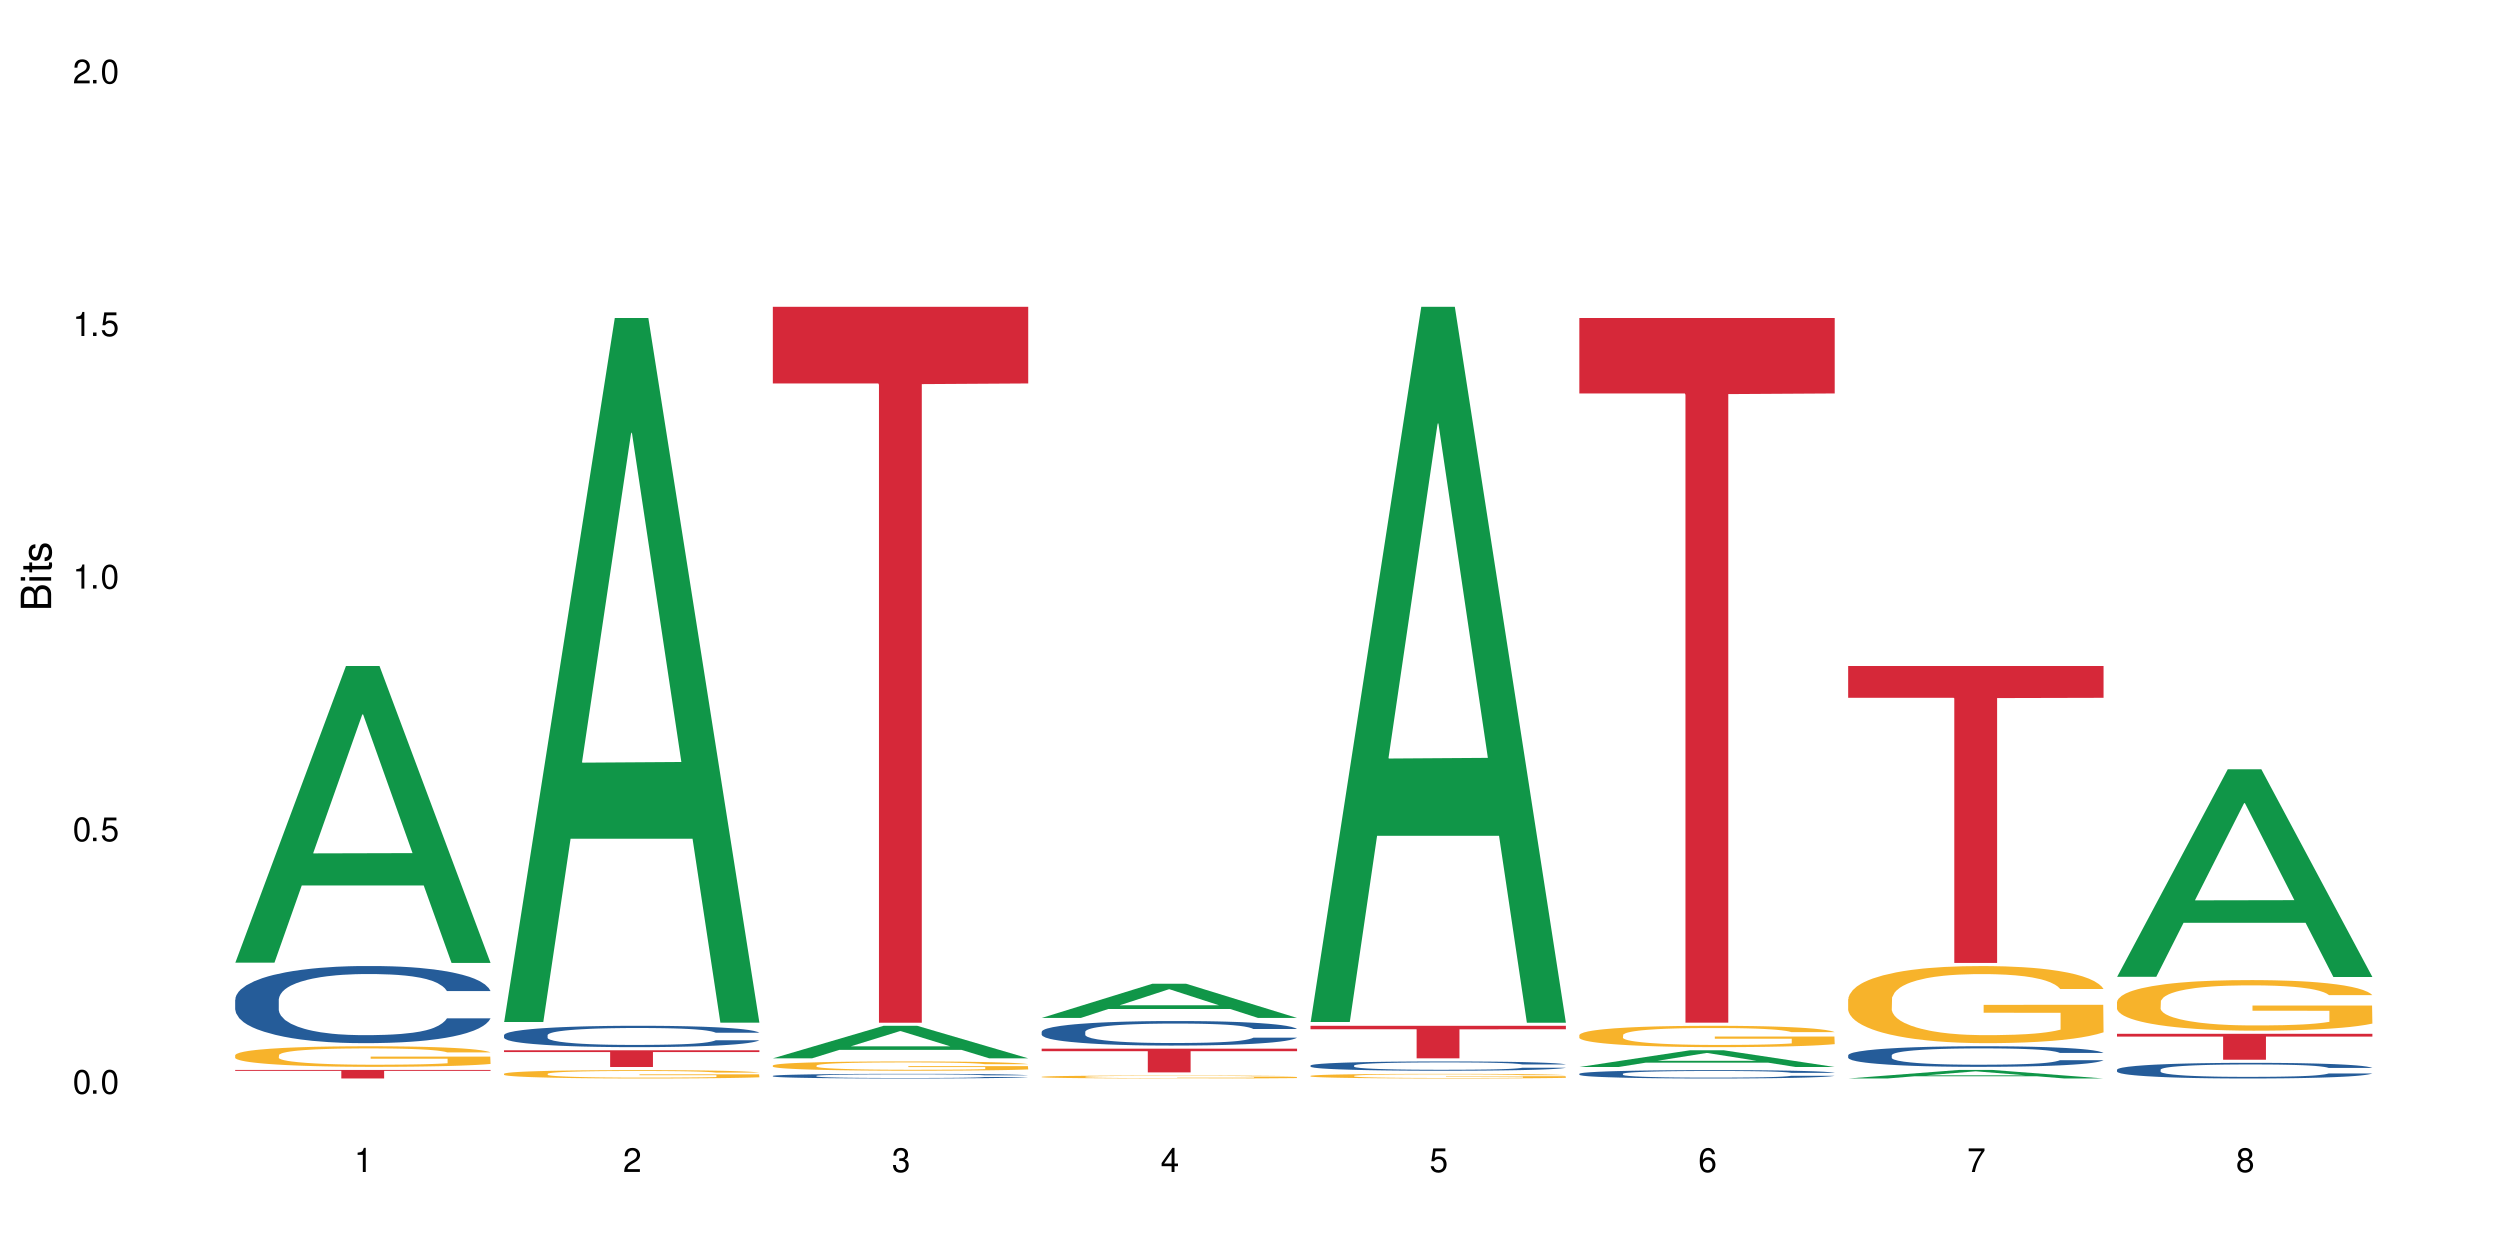 <?xml version="1.0" encoding="UTF-8"?>
<svg xmlns="http://www.w3.org/2000/svg" xmlns:xlink="http://www.w3.org/1999/xlink" width="720" height="360" viewBox="0 0 720 360">
<defs>
<g>
<g id="glyph-0-0">
</g>
<g id="glyph-0-1">
<path d="M 2.641 -6.938 C 2 -6.938 1.422 -6.656 1.078 -6.172 C 0.641 -5.562 0.406 -4.641 0.406 -3.359 C 0.406 -1.016 1.188 0.219 2.641 0.219 C 4.078 0.219 4.859 -1.016 4.859 -3.297 C 4.859 -4.641 4.656 -5.547 4.203 -6.172 C 3.844 -6.656 3.281 -6.938 2.641 -6.938 Z M 2.641 -6.188 C 3.547 -6.188 4 -5.25 4 -3.375 C 4 -1.406 3.562 -0.484 2.625 -0.484 C 1.734 -0.484 1.281 -1.438 1.281 -3.344 C 1.281 -5.25 1.734 -6.188 2.641 -6.188 Z M 2.641 -6.188 "/>
</g>
<g id="glyph-0-2">
<path d="M 1.828 -1 L 0.828 -1 L 0.828 0 L 1.828 0 Z M 1.828 -1 "/>
</g>
<g id="glyph-0-3">
<path d="M 4.562 -6.797 L 1.062 -6.797 L 0.547 -3.094 L 1.328 -3.094 C 1.719 -3.562 2.047 -3.734 2.578 -3.734 C 3.484 -3.734 4.062 -3.109 4.062 -2.094 C 4.062 -1.125 3.484 -0.531 2.578 -0.531 C 1.828 -0.531 1.375 -0.906 1.188 -1.672 L 0.328 -1.672 C 0.453 -1.109 0.547 -0.844 0.75 -0.594 C 1.125 -0.078 1.828 0.219 2.594 0.219 C 3.969 0.219 4.922 -0.781 4.922 -2.219 C 4.922 -3.562 4.031 -4.484 2.719 -4.484 C 2.25 -4.484 1.859 -4.359 1.469 -4.062 L 1.734 -5.969 L 4.562 -5.969 Z M 4.562 -6.797 "/>
</g>
<g id="glyph-0-4">
<path d="M 2.484 -4.938 L 2.484 0 L 3.328 0 L 3.328 -6.938 L 2.766 -6.938 C 2.469 -5.875 2.281 -5.734 0.984 -5.562 L 0.984 -4.938 Z M 2.484 -4.938 "/>
</g>
<g id="glyph-0-5">
<path d="M 4.859 -0.828 L 1.281 -0.828 C 1.359 -1.406 1.672 -1.781 2.5 -2.281 L 3.469 -2.828 C 4.406 -3.344 4.906 -4.062 4.906 -4.906 C 4.906 -5.484 4.672 -6.031 4.266 -6.406 C 3.859 -6.766 3.375 -6.938 2.719 -6.938 C 1.859 -6.938 1.219 -6.625 0.844 -6.031 C 0.609 -5.672 0.5 -5.234 0.484 -4.531 L 1.328 -4.531 C 1.359 -5.016 1.406 -5.281 1.531 -5.516 C 1.75 -5.938 2.188 -6.203 2.703 -6.203 C 3.469 -6.203 4.031 -5.641 4.031 -4.891 C 4.031 -4.344 3.719 -3.859 3.125 -3.516 L 2.234 -3 C 0.812 -2.172 0.406 -1.531 0.328 -0.016 L 4.859 -0.016 Z M 4.859 -0.828 "/>
</g>
<g id="glyph-0-6">
<path d="M 2.125 -3.188 L 2.578 -3.188 C 3.5 -3.188 3.984 -2.766 3.984 -1.922 C 3.984 -1.062 3.469 -0.531 2.594 -0.531 C 1.656 -0.531 1.203 -1 1.156 -2.016 L 0.312 -2.016 C 0.344 -1.453 0.438 -1.094 0.609 -0.781 C 0.953 -0.109 1.625 0.219 2.547 0.219 C 3.953 0.219 4.859 -0.625 4.859 -1.938 C 4.859 -2.828 4.516 -3.297 3.703 -3.594 C 4.344 -3.844 4.656 -4.328 4.656 -5.031 C 4.656 -6.219 3.875 -6.938 2.578 -6.938 C 1.203 -6.938 0.484 -6.172 0.453 -4.703 L 1.297 -4.703 C 1.312 -5.125 1.344 -5.359 1.453 -5.578 C 1.641 -5.969 2.062 -6.203 2.594 -6.203 C 3.344 -6.203 3.797 -5.75 3.797 -5 C 3.797 -4.516 3.609 -4.219 3.25 -4.047 C 3.016 -3.953 2.703 -3.922 2.125 -3.906 Z M 2.125 -3.188 "/>
</g>
<g id="glyph-0-7">
<path d="M 3.141 -1.672 L 3.141 0 L 3.984 0 L 3.984 -1.672 L 4.984 -1.672 L 4.984 -2.438 L 3.984 -2.438 L 3.984 -6.938 L 3.359 -6.938 L 0.266 -2.578 L 0.266 -1.672 Z M 3.141 -2.438 L 1 -2.438 L 3.141 -5.5 Z M 3.141 -2.438 "/>
</g>
<g id="glyph-0-8">
<path d="M 4.781 -5.125 C 4.609 -6.266 3.891 -6.938 2.844 -6.938 C 2.094 -6.938 1.422 -6.578 1.031 -5.953 C 0.594 -5.266 0.406 -4.422 0.406 -3.172 C 0.406 -2 0.578 -1.25 0.984 -0.641 C 1.359 -0.078 1.953 0.219 2.703 0.219 C 3.984 0.219 4.922 -0.75 4.922 -2.094 C 4.922 -3.375 4.062 -4.281 2.844 -4.281 C 2.172 -4.281 1.641 -4.031 1.281 -3.516 C 1.281 -5.234 1.828 -6.188 2.797 -6.188 C 3.391 -6.188 3.797 -5.797 3.938 -5.125 Z M 2.734 -3.531 C 3.547 -3.531 4.062 -2.953 4.062 -2.031 C 4.062 -1.156 3.484 -0.531 2.703 -0.531 C 1.922 -0.531 1.328 -1.188 1.328 -2.078 C 1.328 -2.938 1.906 -3.531 2.734 -3.531 Z M 2.734 -3.531 "/>
</g>
<g id="glyph-0-9">
<path d="M 4.984 -6.797 L 0.438 -6.797 L 0.438 -5.969 L 4.109 -5.969 C 2.5 -3.656 1.828 -2.234 1.328 0 L 2.219 0 C 2.594 -2.172 3.453 -4.047 4.984 -6.094 Z M 4.984 -6.797 "/>
</g>
<g id="glyph-0-10">
<path d="M 3.75 -3.656 C 4.469 -4.094 4.688 -4.438 4.688 -5.078 C 4.688 -6.172 3.844 -6.938 2.641 -6.938 C 1.438 -6.938 0.594 -6.172 0.594 -5.094 C 0.594 -4.438 0.812 -4.094 1.516 -3.656 C 0.734 -3.266 0.359 -2.703 0.359 -1.922 C 0.359 -0.656 1.281 0.219 2.641 0.219 C 3.984 0.219 4.922 -0.656 4.922 -1.922 C 4.922 -2.703 4.531 -3.266 3.75 -3.656 Z M 2.641 -6.188 C 3.359 -6.188 3.812 -5.75 3.812 -5.062 C 3.812 -4.406 3.344 -3.984 2.641 -3.984 C 1.922 -3.984 1.453 -4.406 1.453 -5.078 C 1.453 -5.75 1.922 -6.188 2.641 -6.188 Z M 2.641 -3.266 C 3.484 -3.266 4.062 -2.719 4.062 -1.906 C 4.062 -1.078 3.484 -0.531 2.625 -0.531 C 1.797 -0.531 1.219 -1.094 1.219 -1.906 C 1.219 -2.719 1.781 -3.266 2.641 -3.266 Z M 2.641 -3.266 "/>
</g>
<g id="glyph-1-0">
</g>
<g id="glyph-1-1">
<path d="M 0 -0.953 L 0 -4.891 C 0 -5.719 -0.234 -6.344 -0.734 -6.797 C -1.188 -7.234 -1.812 -7.469 -2.5 -7.469 C -3.547 -7.469 -4.188 -7 -4.625 -5.875 C -4.984 -6.688 -5.625 -7.094 -6.531 -7.094 C -7.172 -7.094 -7.734 -6.859 -8.141 -6.391 C -8.562 -5.922 -8.75 -5.344 -8.75 -4.5 L -8.75 -0.953 Z M -4.984 -2.062 L -7.766 -2.062 L -7.766 -4.219 C -7.766 -4.844 -7.688 -5.203 -7.453 -5.5 C -7.219 -5.812 -6.859 -5.969 -6.375 -5.969 C -5.891 -5.969 -5.531 -5.812 -5.297 -5.5 C -5.062 -5.203 -4.984 -4.844 -4.984 -4.219 Z M -0.984 -2.062 L -4 -2.062 L -4 -4.781 C -4 -5.766 -3.438 -6.359 -2.484 -6.359 C -1.547 -6.359 -0.984 -5.766 -0.984 -4.781 Z M -0.984 -2.062 "/>
</g>
<g id="glyph-1-2">
<path d="M -6.281 -1.797 L -6.281 -0.797 L 0 -0.797 L 0 -1.797 Z M -8.75 -1.797 L -8.75 -0.797 L -7.484 -0.797 L -7.484 -1.797 Z M -8.75 -1.797 "/>
</g>
<g id="glyph-1-3">
<path d="M -6.281 -3.047 L -6.281 -2.016 L -8.016 -2.016 L -8.016 -1.016 L -6.281 -1.016 L -6.281 -0.172 L -5.469 -0.172 L -5.469 -1.016 L -0.719 -1.016 C -0.078 -1.016 0.281 -1.453 0.281 -2.234 C 0.281 -2.5 0.25 -2.719 0.188 -3.047 L -0.641 -3.047 C -0.609 -2.906 -0.594 -2.766 -0.594 -2.562 C -0.594 -2.141 -0.719 -2.016 -1.156 -2.016 L -5.469 -2.016 L -5.469 -3.047 Z M -6.281 -3.047 "/>
</g>
<g id="glyph-1-4">
<path d="M -4.531 -5.25 C -5.766 -5.25 -6.469 -4.422 -6.469 -2.969 C -6.469 -1.516 -5.719 -0.562 -4.547 -0.562 C -3.562 -0.562 -3.094 -1.062 -2.734 -2.562 L -2.516 -3.484 C -2.344 -4.188 -2.094 -4.469 -1.641 -4.469 C -1.047 -4.469 -0.641 -3.875 -0.641 -3 C -0.641 -2.453 -0.797 -2 -1.062 -1.75 C -1.25 -1.594 -1.422 -1.531 -1.875 -1.469 L -1.875 -0.406 C -0.422 -0.453 0.281 -1.266 0.281 -2.922 C 0.281 -4.5 -0.5 -5.516 -1.719 -5.516 C -2.656 -5.516 -3.172 -4.984 -3.469 -3.734 L -3.703 -2.766 C -3.891 -1.953 -4.156 -1.609 -4.594 -1.609 C -5.188 -1.609 -5.547 -2.125 -5.547 -2.938 C -5.547 -3.75 -5.203 -4.172 -4.531 -4.203 Z M -4.531 -5.25 "/>
</g>
</g>
</defs>
<rect x="-72" y="-36" width="864" height="432" fill="rgb(100%, 100%, 100%)" fill-opacity="1"/>
<path fill-rule="nonzero" fill="rgb(6.275%, 58.824%, 28.235%)" fill-opacity="1" d="M 67.73 277.25 L 67.809 277.172 L 99.637 191.812 L 109.301 191.812 L 141.281 277.332 L 130.047 277.332 L 122.031 255.008 L 86.906 255.008 L 79.047 277.25 L 67.73 277.25 L 90.285 245.773 L 118.809 245.695 L 104.586 205.785 L 104.43 205.703 L 104.27 205.945 L 90.207 245.695 L 90.285 245.773 Z M 67.73 277.25 "/>
<path fill-rule="nonzero" fill="rgb(14.51%, 36.078%, 60%)" fill-opacity="1" d="M 67.73 287.887 L 67.82 287.867 L 67.82 287.379 L 68.09 286.609 L 68.719 285.633 L 69.344 284.965 L 70.961 283.766 L 73.203 282.609 L 75.535 281.715 L 77.238 281.188 L 78.766 280.781 L 82.262 280.031 L 84.504 279.645 L 86.926 279.301 L 89.887 278.957 L 92.039 278.754 L 96.883 278.426 L 100.469 278.285 L 103.25 278.223 L 109.262 278.223 L 112.848 278.305 L 115.449 278.406 L 118.32 278.57 L 120.742 278.754 L 124.957 279.199 L 128.727 279.766 L 130.43 280.094 L 133.121 280.723 L 135.184 281.328 L 136.617 281.859 L 138.234 282.609 L 139.668 283.523 L 140.746 284.559 L 141.281 285.43 L 128.727 285.43 L 128.098 284.617 L 127.379 283.988 L 126.035 283.156 L 124.688 282.566 L 122.805 281.98 L 121.102 281.594 L 118.77 281.207 L 116.707 280.965 L 114.555 280.781 L 112.488 280.66 L 108.543 280.539 L 103.969 280.539 L 102.266 280.578 L 98.766 280.742 L 96.883 280.883 L 94.191 281.168 L 92.309 281.43 L 90.066 281.836 L 88.539 282.184 L 86.656 282.711 L 85.312 283.176 L 83.785 283.848 L 82.891 284.355 L 82.082 284.922 L 81.363 285.594 L 80.828 286.305 L 80.469 287.055 L 80.289 287.785 L 80.289 290.93 L 80.469 291.66 L 80.918 292.516 L 82.082 293.754 L 83.785 294.828 L 85.762 295.68 L 87.645 296.289 L 88.719 296.574 L 90.156 296.898 L 92.398 297.305 L 95.629 297.711 L 97.512 297.875 L 100.383 298.035 L 103.34 298.117 L 107.289 298.117 L 110.785 298.035 L 113.117 297.934 L 115.539 297.773 L 118.859 297.426 L 120.922 297.102 L 122.715 296.715 L 124.062 296.332 L 124.957 296.004 L 126.305 295.375 L 127.379 294.688 L 128.188 293.977 L 128.727 293.285 L 141.281 293.285 L 140.746 294.098 L 139.938 294.891 L 139.129 295.477 L 137.875 296.188 L 136.441 296.816 L 134.375 297.527 L 132.672 297.996 L 130.43 298.504 L 128.367 298.887 L 126.125 299.234 L 122.805 299.641 L 120.652 299.844 L 118.32 300.023 L 115.539 300.188 L 112.043 300.328 L 108.273 300.41 L 104.777 300.43 L 101.008 300.391 L 98.227 300.309 L 94.551 300.125 L 89.977 299.762 L 86.656 299.375 L 84.055 298.988 L 81.812 298.582 L 79.301 298.035 L 76.074 297.141 L 74.098 296.453 L 72.754 295.883 L 71.23 295.094 L 70.152 294.383 L 68.898 293.246 L 68 291.805 L 67.73 290.688 Z M 67.73 287.887 "/>
<path fill-rule="nonzero" fill="rgb(96.863%, 70.196%, 16.863%)" fill-opacity="1" d="M 67.73 303.863 L 67.82 303.859 L 67.82 303.75 L 68.18 303.504 L 69.078 303.168 L 70.242 302.895 L 71.5 302.676 L 72.305 302.562 L 73.652 302.402 L 74.816 302.281 L 77.777 302.039 L 81.543 301.812 L 83.609 301.715 L 85.941 301.621 L 89.258 301.52 L 90.785 301.48 L 95.449 301.395 L 100.738 301.34 L 106.57 301.324 L 109.262 301.328 L 112.938 301.352 L 117.961 301.41 L 120.832 301.465 L 123.074 301.52 L 125.406 301.59 L 128.277 301.695 L 130.969 301.828 L 133.121 301.957 L 135.273 302.121 L 137.066 302.293 L 138.594 302.48 L 139.938 302.711 L 140.746 302.898 L 141.281 303.09 L 128.816 303.09 L 128.098 302.898 L 127.289 302.754 L 125.945 302.574 L 124.598 302.445 L 123.254 302.34 L 120.742 302.199 L 118.59 302.113 L 115.898 302.039 L 113.297 301.988 L 110.336 301.957 L 108.543 301.945 L 103.789 301.945 L 99.484 301.984 L 96.973 302.027 L 95.18 302.07 L 92.668 302.152 L 91.141 302.215 L 90.246 302.262 L 87.555 302.43 L 85.762 302.578 L 84.773 302.684 L 83.52 302.844 L 82.621 302.992 L 81.633 303.207 L 81.098 303.371 L 80.379 303.738 L 80.289 304.715 L 80.559 304.918 L 81.098 305.141 L 81.812 305.336 L 82.891 305.543 L 83.965 305.699 L 85.852 305.91 L 87.465 306.051 L 88.719 306.145 L 91.141 306.289 L 92.129 306.336 L 94.461 306.434 L 96.883 306.512 L 99.844 306.574 L 102.086 306.609 L 105.672 306.637 L 110.246 306.637 L 115.629 306.602 L 119.039 306.559 L 121.371 306.516 L 122.895 306.477 L 124.777 306.418 L 126.125 306.363 L 127.379 306.305 L 128.906 306.215 L 128.906 304.918 L 106.75 304.914 L 106.75 304.309 L 141.195 304.301 L 141.281 306.418 L 139.398 306.566 L 137.066 306.707 L 134.824 306.812 L 132.492 306.906 L 129.176 307.008 L 126.484 307.074 L 122.355 307.148 L 118.59 307.199 L 114.645 307.23 L 111.145 307.246 L 107.02 307.254 L 103.34 307.242 L 99.395 307.211 L 96.254 307.168 L 93.383 307.113 L 90.516 307.043 L 86.926 306.93 L 84.594 306.836 L 82.172 306.723 L 79.75 306.586 L 77.598 306.441 L 76.164 306.328 L 74.727 306.195 L 73.203 306.035 L 71.766 305.852 L 70.691 305.684 L 69.703 305.492 L 68.988 305.312 L 68.27 305.07 L 67.91 304.875 L 67.73 304.707 Z M 67.73 303.863 "/>
<path fill-rule="nonzero" fill="rgb(83.922%, 15.686%, 22.353%)" fill-opacity="1" d="M 67.73 308.145 L 141.281 308.145 L 141.281 308.41 L 110.629 308.41 L 110.629 310.605 L 98.297 310.605 L 98.297 308.414 L 98.117 308.41 L 67.73 308.41 Z M 67.73 308.145 "/>
<path fill-rule="nonzero" fill="rgb(6.275%, 58.824%, 28.235%)" fill-opacity="1" d="M 145.156 294.344 L 145.234 294.152 L 177.059 91.586 L 186.723 91.586 L 218.707 294.535 L 207.469 294.535 L 199.453 241.559 L 164.328 241.559 L 156.469 294.344 L 145.156 294.344 L 167.707 219.645 L 196.23 219.453 L 182.008 124.746 L 181.852 124.555 L 181.695 125.125 L 167.629 219.453 L 167.707 219.645 Z M 145.156 294.344 "/>
<path fill-rule="nonzero" fill="rgb(14.51%, 36.078%, 60%)" fill-opacity="1" d="M 145.156 298.102 L 145.242 298.098 L 145.242 297.961 L 145.512 297.75 L 146.141 297.48 L 146.77 297.293 L 148.383 296.961 L 150.625 296.641 L 152.957 296.395 L 154.664 296.246 L 156.188 296.137 L 159.684 295.926 L 161.93 295.82 L 164.352 295.727 L 167.309 295.629 L 169.461 295.574 L 174.305 295.484 L 177.895 295.445 L 180.676 295.426 L 186.684 295.426 L 190.273 295.449 L 192.875 295.477 L 195.742 295.523 L 198.164 295.574 L 202.383 295.695 L 206.148 295.855 L 207.852 295.945 L 210.543 296.117 L 212.605 296.289 L 214.043 296.434 L 215.656 296.641 L 217.094 296.895 L 218.168 297.18 L 218.707 297.422 L 206.148 297.422 L 205.52 297.199 L 204.805 297.023 L 203.457 296.793 L 202.113 296.629 L 200.23 296.469 L 198.523 296.359 L 196.191 296.254 L 194.129 296.188 L 191.977 296.137 L 189.914 296.102 L 185.969 296.066 L 181.391 296.066 L 179.688 296.078 L 176.191 296.125 L 174.305 296.164 L 171.613 296.242 L 169.73 296.316 L 167.488 296.43 L 165.965 296.523 L 164.082 296.668 L 162.734 296.801 L 161.211 296.984 L 160.312 297.125 L 159.508 297.281 L 158.789 297.469 L 158.25 297.664 L 157.891 297.871 L 157.711 298.074 L 157.711 298.945 L 157.891 299.148 L 158.34 299.387 L 159.508 299.727 L 161.211 300.027 L 163.184 300.262 L 165.066 300.43 L 166.145 300.512 L 167.578 300.602 L 169.82 300.711 L 173.051 300.824 L 174.934 300.871 L 177.805 300.914 L 180.766 300.938 L 184.711 300.938 L 188.211 300.914 L 190.543 300.887 L 192.965 300.844 L 196.281 300.746 L 198.344 300.656 L 200.141 300.551 L 201.484 300.441 L 202.383 300.352 L 203.727 300.18 L 204.805 299.988 L 205.609 299.789 L 206.148 299.598 L 218.707 299.598 L 218.168 299.824 L 217.359 300.043 L 216.555 300.207 L 215.297 300.402 L 213.863 300.578 L 211.801 300.773 L 210.094 300.902 L 207.852 301.043 L 205.789 301.152 L 203.547 301.246 L 200.23 301.359 L 198.074 301.414 L 195.742 301.465 L 192.965 301.512 L 189.465 301.551 L 185.699 301.574 L 182.199 301.578 L 178.434 301.566 L 175.652 301.543 L 171.973 301.492 L 167.398 301.395 L 164.082 301.285 L 161.48 301.18 L 159.238 301.066 L 156.727 300.914 L 153.496 300.668 L 151.523 300.477 L 150.176 300.32 L 148.652 300.102 L 147.574 299.902 L 146.32 299.59 L 145.422 299.188 L 145.156 298.879 Z M 145.156 298.102 "/>
<path fill-rule="nonzero" fill="rgb(96.863%, 70.196%, 16.863%)" fill-opacity="1" d="M 145.156 309.227 L 145.242 309.223 L 145.242 309.18 L 145.602 309.082 L 146.5 308.945 L 147.664 308.832 L 148.922 308.746 L 149.73 308.699 L 151.074 308.633 L 152.242 308.582 L 155.199 308.484 L 158.969 308.391 L 161.031 308.352 L 163.363 308.316 L 166.684 308.273 L 168.207 308.258 L 172.871 308.223 L 178.164 308.199 L 183.992 308.195 L 186.684 308.195 L 190.363 308.207 L 195.387 308.23 L 198.254 308.25 L 200.496 308.273 L 202.828 308.301 L 205.699 308.348 L 208.391 308.398 L 210.543 308.453 L 212.695 308.52 L 214.492 308.59 L 216.016 308.664 L 217.359 308.758 L 218.168 308.836 L 218.707 308.91 L 206.238 308.91 L 205.52 308.836 L 204.715 308.773 L 203.367 308.703 L 202.023 308.648 L 200.676 308.609 L 198.164 308.551 L 196.012 308.516 L 193.32 308.484 L 190.723 308.465 L 187.762 308.453 L 185.969 308.449 L 181.211 308.449 L 176.906 308.461 L 174.395 308.48 L 172.602 308.496 L 170.09 308.531 L 168.566 308.559 L 167.668 308.574 L 164.977 308.645 L 163.184 308.703 L 162.195 308.746 L 160.941 308.812 L 160.043 308.871 L 159.059 308.961 L 158.52 309.027 L 157.801 309.176 L 157.711 309.57 L 157.98 309.656 L 158.52 309.746 L 159.238 309.824 L 160.312 309.91 L 161.391 309.973 L 163.273 310.059 L 164.887 310.117 L 166.145 310.152 L 168.566 310.211 L 169.551 310.23 L 171.883 310.273 L 174.305 310.301 L 177.266 310.328 L 179.508 310.344 L 183.098 310.352 L 187.672 310.352 L 193.055 310.34 L 196.461 310.32 L 198.793 310.305 L 200.32 310.289 L 202.203 310.266 L 203.547 310.242 L 204.805 310.219 L 206.328 310.18 L 206.328 309.656 L 184.172 309.652 L 184.172 309.406 L 218.617 309.406 L 218.707 310.266 L 216.824 310.324 L 214.492 310.383 L 212.25 310.426 L 209.918 310.465 L 206.598 310.504 L 203.906 310.531 L 199.781 310.562 L 196.012 310.582 L 192.066 310.594 L 188.566 310.602 L 184.441 310.605 L 180.766 310.598 L 176.816 310.586 L 173.68 310.57 L 170.809 310.547 L 167.938 310.52 L 164.352 310.473 L 162.016 310.434 L 159.594 310.387 L 157.172 310.332 L 155.02 310.273 L 153.586 310.227 L 152.152 310.176 L 150.625 310.109 L 149.191 310.035 L 148.113 309.965 L 147.129 309.887 L 146.41 309.816 L 145.691 309.719 L 145.332 309.637 L 145.156 309.57 Z M 145.156 309.227 "/>
<path fill-rule="nonzero" fill="rgb(83.922%, 15.686%, 22.353%)" fill-opacity="1" d="M 145.156 302.473 L 218.707 302.473 L 218.707 302.988 L 188.051 302.992 L 188.051 307.301 L 175.719 307.301 L 175.719 302.996 L 175.539 302.988 L 145.156 302.988 Z M 145.156 302.473 "/>
<path fill-rule="nonzero" fill="rgb(6.275%, 58.824%, 28.235%)" fill-opacity="1" d="M 222.578 304.793 L 222.656 304.785 L 254.48 295.43 L 264.148 295.43 L 296.129 304.801 L 284.895 304.801 L 276.879 302.355 L 241.75 302.355 L 233.895 304.793 L 222.578 304.793 L 245.129 301.344 L 273.656 301.336 L 259.434 296.961 L 259.273 296.953 L 259.117 296.98 L 245.051 301.336 L 245.129 301.344 Z M 222.578 304.793 "/>
<path fill-rule="nonzero" fill="rgb(14.51%, 36.078%, 60%)" fill-opacity="1" d="M 222.578 309.848 L 222.668 309.848 L 222.668 309.816 L 222.938 309.77 L 223.562 309.711 L 224.191 309.672 L 225.809 309.598 L 228.051 309.531 L 230.383 309.477 L 232.086 309.445 L 233.609 309.418 L 237.109 309.375 L 239.352 309.352 L 241.773 309.328 L 244.734 309.309 L 246.887 309.297 L 251.73 309.277 L 255.316 309.27 L 258.098 309.266 L 264.109 309.266 L 267.695 309.27 L 270.297 309.277 L 273.168 309.285 L 275.59 309.297 L 279.805 309.324 L 283.57 309.359 L 285.277 309.379 L 287.969 309.414 L 290.031 309.453 L 291.465 309.484 L 293.082 309.531 L 294.516 309.586 L 295.59 309.648 L 296.129 309.699 L 283.57 309.699 L 282.945 309.652 L 282.227 309.613 L 280.883 309.562 L 279.535 309.527 L 277.652 309.492 L 275.949 309.469 L 273.617 309.445 L 271.551 309.43 L 269.398 309.418 L 267.336 309.41 L 263.391 309.406 L 257.109 309.406 L 253.613 309.418 L 251.73 309.426 L 249.039 309.441 L 247.156 309.457 L 244.914 309.484 L 243.387 309.504 L 241.504 309.535 L 240.16 309.562 L 238.633 309.605 L 237.738 309.633 L 236.93 309.668 L 236.211 309.711 L 235.672 309.754 L 235.316 309.797 L 235.137 309.84 L 235.137 310.031 L 235.316 310.074 L 235.762 310.125 L 236.93 310.199 L 238.633 310.266 L 240.605 310.316 L 242.492 310.355 L 243.566 310.371 L 245.004 310.391 L 247.246 310.414 L 250.473 310.441 L 252.355 310.449 L 255.227 310.461 L 258.188 310.465 L 262.133 310.465 L 265.633 310.461 L 267.965 310.453 L 270.387 310.445 L 273.707 310.422 L 275.77 310.402 L 277.562 310.379 L 278.906 310.355 L 279.805 310.336 L 281.148 310.301 L 282.227 310.258 L 283.035 310.215 L 283.57 310.172 L 296.129 310.172 L 295.59 310.223 L 294.785 310.27 L 293.977 310.305 L 292.723 310.348 L 291.285 310.387 L 289.223 310.43 L 287.52 310.457 L 285.277 310.488 L 283.215 310.512 L 280.973 310.531 L 277.652 310.555 L 275.5 310.566 L 273.168 310.578 L 270.387 310.59 L 266.887 310.598 L 263.121 310.602 L 259.621 310.605 L 255.855 310.602 L 253.074 310.598 L 249.398 310.586 L 244.824 310.562 L 241.504 310.539 L 238.902 310.516 L 236.66 310.492 L 234.148 310.461 L 230.918 310.406 L 228.945 310.363 L 227.602 310.328 L 226.074 310.281 L 225 310.238 L 223.742 310.172 L 222.848 310.082 L 222.578 310.016 Z M 222.578 309.848 "/>
<path fill-rule="nonzero" fill="rgb(96.863%, 70.196%, 16.863%)" fill-opacity="1" d="M 222.578 306.84 L 222.668 306.84 L 222.668 306.789 L 223.027 306.68 L 223.922 306.527 L 225.09 306.402 L 226.344 306.305 L 227.152 306.254 L 228.496 306.18 L 229.664 306.129 L 232.625 306.02 L 236.391 305.914 L 238.453 305.871 L 240.785 305.828 L 244.105 305.781 L 245.629 305.766 L 250.293 305.727 L 255.586 305.703 L 261.418 305.695 L 264.109 305.699 L 267.785 305.707 L 272.809 305.734 L 275.68 305.758 L 277.922 305.781 L 280.254 305.816 L 283.125 305.863 L 285.816 305.922 L 287.969 305.98 L 290.121 306.055 L 291.914 306.133 L 293.438 306.219 L 294.785 306.32 L 295.59 306.406 L 296.129 306.492 L 283.66 306.492 L 282.945 306.406 L 282.137 306.34 L 280.793 306.258 L 279.445 306.199 L 278.102 306.156 L 275.59 306.09 L 273.438 306.051 L 270.746 306.02 L 268.145 305.996 L 265.184 305.98 L 263.391 305.977 L 258.637 305.977 L 254.332 305.992 L 251.82 306.012 L 250.023 306.031 L 247.512 306.07 L 245.988 306.098 L 245.094 306.117 L 242.402 306.195 L 240.605 306.262 L 239.621 306.309 L 238.363 306.383 L 237.469 306.449 L 236.48 306.547 L 235.941 306.621 L 235.227 306.785 L 235.137 307.227 L 235.406 307.32 L 235.941 307.418 L 236.66 307.508 L 237.738 307.602 L 238.812 307.672 L 240.695 307.766 L 242.312 307.828 L 243.566 307.871 L 245.988 307.938 L 246.977 307.961 L 249.309 308.004 L 251.73 308.039 L 254.691 308.066 L 256.934 308.082 L 260.52 308.094 L 265.094 308.094 L 270.477 308.078 L 273.887 308.059 L 276.219 308.039 L 277.742 308.023 L 279.625 307.996 L 280.973 307.973 L 282.227 307.945 L 283.75 307.902 L 283.75 307.32 L 261.598 307.316 L 261.598 307.043 L 296.039 307.039 L 296.129 307.996 L 294.246 308.062 L 291.914 308.125 L 289.672 308.176 L 287.34 308.215 L 284.02 308.262 L 281.328 308.293 L 277.203 308.324 L 273.438 308.348 L 269.488 308.363 L 265.992 308.371 L 261.867 308.371 L 258.188 308.367 L 254.242 308.352 L 251.102 308.332 L 248.23 308.309 L 245.359 308.277 L 241.773 308.227 L 239.441 308.184 L 237.02 308.133 L 234.598 308.07 L 232.445 308.004 L 231.008 307.953 L 229.574 307.895 L 228.051 307.82 L 226.613 307.738 L 225.539 307.664 L 224.551 307.578 L 223.832 307.496 L 223.117 307.387 L 222.758 307.301 L 222.578 307.223 Z M 222.578 306.84 "/>
<path fill-rule="nonzero" fill="rgb(83.922%, 15.686%, 22.353%)" fill-opacity="1" d="M 222.578 88.363 L 296.129 88.363 L 296.129 110.434 L 265.477 110.625 L 265.477 294.539 L 253.141 294.539 L 253.141 110.82 L 252.965 110.434 L 222.578 110.434 Z M 222.578 88.363 "/>
<path fill-rule="nonzero" fill="rgb(6.275%, 58.824%, 28.235%)" fill-opacity="1" d="M 300 293.156 L 300.078 293.148 L 331.906 283.309 L 341.57 283.309 L 373.555 293.168 L 362.316 293.168 L 354.301 290.594 L 319.176 290.594 L 311.316 293.156 L 300 293.156 L 322.555 289.527 L 351.078 289.52 L 336.855 284.918 L 336.699 284.91 L 336.543 284.938 L 322.477 289.52 L 322.555 289.527 Z M 300 293.156 "/>
<path fill-rule="nonzero" fill="rgb(14.51%, 36.078%, 60%)" fill-opacity="1" d="M 300 297.133 L 300.09 297.125 L 300.09 296.973 L 300.359 296.727 L 300.988 296.414 L 301.617 296.203 L 303.23 295.82 L 305.473 295.453 L 307.805 295.168 L 309.508 295 L 311.035 294.871 L 314.531 294.633 L 316.773 294.512 L 319.195 294.402 L 322.156 294.293 L 324.309 294.227 L 329.152 294.125 L 332.742 294.078 L 335.52 294.059 L 341.531 294.059 L 345.117 294.086 L 347.719 294.117 L 350.59 294.168 L 353.012 294.227 L 357.227 294.367 L 360.996 294.551 L 362.699 294.652 L 365.391 294.852 L 367.453 295.047 L 368.891 295.215 L 370.504 295.453 L 371.938 295.742 L 373.016 296.074 L 373.555 296.352 L 360.996 296.352 L 360.367 296.094 L 359.648 295.895 L 358.305 295.629 L 356.961 295.441 L 355.074 295.254 L 353.371 295.129 L 351.039 295.008 L 348.977 294.93 L 346.824 294.871 L 344.762 294.832 L 340.812 294.793 L 336.238 294.793 L 334.535 294.809 L 331.035 294.859 L 329.152 294.906 L 326.461 294.996 L 324.578 295.078 L 322.336 295.207 L 320.812 295.316 L 318.926 295.484 L 317.582 295.633 L 316.059 295.848 L 315.16 296.008 L 314.352 296.191 L 313.637 296.402 L 313.098 296.629 L 312.738 296.867 L 312.559 297.102 L 312.559 298.102 L 312.738 298.332 L 313.188 298.605 L 314.352 299 L 316.059 299.34 L 318.031 299.613 L 319.914 299.805 L 320.992 299.895 L 322.426 300 L 324.668 300.129 L 327.898 300.258 L 329.781 300.309 L 332.652 300.359 L 335.609 300.387 L 339.559 300.387 L 343.055 300.359 L 345.387 300.328 L 347.809 300.277 L 351.129 300.168 L 353.191 300.062 L 354.984 299.941 L 356.332 299.82 L 357.227 299.715 L 358.574 299.516 L 359.648 299.297 L 360.457 299.07 L 360.996 298.852 L 373.555 298.852 L 373.016 299.109 L 372.207 299.359 L 371.402 299.547 L 370.145 299.773 L 368.711 299.973 L 366.645 300.199 L 364.941 300.348 L 362.699 300.508 L 360.637 300.633 L 358.395 300.742 L 355.074 300.871 L 352.922 300.938 L 350.59 300.992 L 347.809 301.047 L 344.312 301.09 L 340.543 301.117 L 337.047 301.125 L 333.277 301.109 L 330.5 301.086 L 326.82 301.027 L 322.246 300.91 L 318.926 300.789 L 316.324 300.664 L 314.082 300.535 L 311.57 300.359 L 308.344 300.078 L 306.371 299.859 L 305.023 299.676 L 303.5 299.426 L 302.422 299.199 L 301.168 298.836 L 300.27 298.379 L 300 298.023 Z M 300 297.133 "/>
<path fill-rule="nonzero" fill="rgb(96.863%, 70.196%, 16.863%)" fill-opacity="1" d="M 300 310.113 L 300.09 310.113 L 300.09 310.098 L 300.449 310.062 L 301.348 310.016 L 302.512 309.973 L 303.77 309.941 L 304.574 309.926 L 305.922 309.902 L 307.086 309.887 L 310.047 309.852 L 313.816 309.816 L 315.879 309.805 L 318.211 309.789 L 321.527 309.773 L 323.055 309.77 L 327.719 309.758 L 333.012 309.75 L 338.84 309.746 L 341.531 309.746 L 345.207 309.75 L 350.23 309.758 L 353.102 309.766 L 355.344 309.773 L 357.676 309.785 L 360.547 309.801 L 363.238 309.82 L 365.391 309.84 L 367.543 309.863 L 369.336 309.887 L 370.863 309.914 L 372.207 309.945 L 373.016 309.977 L 373.555 310.004 L 361.086 310.004 L 360.367 309.977 L 359.559 309.953 L 358.215 309.926 L 356.871 309.91 L 355.523 309.895 L 353.012 309.875 L 350.859 309.859 L 348.168 309.852 L 345.566 309.844 L 342.609 309.84 L 340.812 309.836 L 336.059 309.836 L 331.754 309.844 L 329.242 309.848 L 327.449 309.855 L 324.938 309.867 L 323.414 309.875 L 322.516 309.883 L 319.824 309.906 L 318.031 309.93 L 317.043 309.941 L 315.789 309.969 L 314.891 309.988 L 313.902 310.02 L 313.367 310.043 L 312.648 310.098 L 312.559 310.238 L 312.828 310.266 L 313.367 310.297 L 314.082 310.328 L 315.16 310.355 L 316.234 310.379 L 318.121 310.41 L 319.734 310.43 L 320.992 310.445 L 323.414 310.465 L 324.398 310.473 L 326.73 310.484 L 329.152 310.496 L 332.113 310.508 L 334.355 310.512 L 337.941 310.516 L 342.52 310.516 L 347.898 310.512 L 351.309 310.504 L 353.641 310.496 L 355.164 310.492 L 357.047 310.484 L 358.395 310.477 L 359.648 310.469 L 361.176 310.453 L 361.176 310.266 L 339.02 310.266 L 339.02 310.18 L 373.465 310.176 L 373.555 310.484 L 371.668 310.504 L 369.336 310.523 L 367.094 310.539 L 364.762 310.555 L 361.445 310.57 L 358.754 310.578 L 354.629 310.59 L 350.859 310.598 L 346.914 310.602 L 343.414 310.602 L 339.289 310.605 L 335.609 310.602 L 331.664 310.598 L 328.523 310.59 L 325.656 310.582 L 322.785 310.574 L 319.195 310.559 L 316.863 310.543 L 314.441 310.527 L 312.02 310.508 L 309.867 310.488 L 308.434 310.469 L 306.996 310.453 L 305.473 310.426 L 304.039 310.402 L 302.961 310.375 L 301.973 310.348 L 301.258 310.324 L 300.539 310.289 L 300.18 310.262 L 300 310.234 Z M 300 310.113 "/>
<path fill-rule="nonzero" fill="rgb(83.922%, 15.686%, 22.353%)" fill-opacity="1" d="M 300 302.016 L 373.555 302.016 L 373.555 302.746 L 342.898 302.754 L 342.898 308.855 L 330.566 308.855 L 330.566 302.762 L 330.387 302.746 L 300 302.746 Z M 300 302.016 "/>
<path fill-rule="nonzero" fill="rgb(6.275%, 58.824%, 28.235%)" fill-opacity="1" d="M 377.426 294.344 L 377.504 294.152 L 409.328 88.363 L 418.992 88.363 L 450.977 294.539 L 439.738 294.539 L 431.723 240.719 L 396.598 240.719 L 388.738 294.344 L 377.426 294.344 L 399.977 218.457 L 428.504 218.262 L 414.277 122.047 L 414.121 121.855 L 413.965 122.434 L 399.898 218.262 L 399.977 218.457 Z M 377.426 294.344 "/>
<path fill-rule="nonzero" fill="rgb(14.51%, 36.078%, 60%)" fill-opacity="1" d="M 377.426 306.859 L 377.516 306.855 L 377.516 306.797 L 377.781 306.707 L 378.41 306.59 L 379.039 306.508 L 380.652 306.363 L 382.895 306.223 L 385.227 306.117 L 386.934 306.051 L 388.457 306.004 L 391.957 305.914 L 394.199 305.867 L 396.621 305.824 L 399.578 305.781 L 401.734 305.758 L 406.574 305.719 L 410.164 305.703 L 412.945 305.695 L 418.953 305.695 L 422.543 305.703 L 425.145 305.719 L 428.016 305.738 L 430.438 305.758 L 434.652 305.812 L 438.418 305.879 L 440.125 305.922 L 442.812 305.996 L 444.879 306.07 L 446.312 306.133 L 447.926 306.223 L 449.363 306.332 L 450.438 306.457 L 450.977 306.562 L 438.418 306.562 L 437.789 306.465 L 437.074 306.391 L 435.727 306.289 L 434.383 306.219 L 432.5 306.148 L 430.793 306.102 L 428.461 306.055 L 426.398 306.023 L 424.246 306.004 L 422.184 305.988 L 418.238 305.973 L 413.664 305.973 L 411.957 305.98 L 408.461 306 L 406.574 306.016 L 403.887 306.051 L 402 306.082 L 399.758 306.129 L 398.234 306.172 L 396.352 306.234 L 395.004 306.293 L 393.48 306.371 L 392.582 306.434 L 391.777 306.504 L 391.059 306.582 L 390.52 306.668 L 390.16 306.758 L 389.98 306.848 L 389.98 307.227 L 390.16 307.316 L 390.609 307.418 L 391.777 307.566 L 393.48 307.695 L 395.453 307.801 L 397.336 307.875 L 398.414 307.906 L 399.848 307.945 L 402.09 307.996 L 405.32 308.043 L 407.203 308.062 L 410.074 308.082 L 413.035 308.094 L 416.98 308.094 L 420.48 308.082 L 422.812 308.07 L 425.234 308.051 L 428.551 308.012 L 430.613 307.973 L 432.41 307.926 L 433.754 307.879 L 434.652 307.84 L 435.996 307.762 L 437.074 307.68 L 437.879 307.594 L 438.418 307.512 L 450.977 307.512 L 450.438 307.609 L 449.633 307.703 L 448.824 307.773 L 447.566 307.859 L 446.133 307.938 L 444.07 308.023 L 442.367 308.078 L 440.125 308.141 L 438.059 308.188 L 435.816 308.227 L 432.5 308.277 L 430.348 308.301 L 428.016 308.324 L 425.234 308.344 L 421.734 308.359 L 417.969 308.371 L 414.469 308.371 L 410.703 308.367 L 407.922 308.359 L 404.242 308.336 L 399.668 308.293 L 396.352 308.246 L 393.75 308.199 L 391.508 308.148 L 388.996 308.082 L 385.766 307.977 L 383.793 307.895 L 382.449 307.824 L 380.922 307.73 L 379.848 307.645 L 378.59 307.508 L 377.695 307.332 L 377.426 307.199 Z M 377.426 306.859 "/>
<path fill-rule="nonzero" fill="rgb(96.863%, 70.196%, 16.863%)" fill-opacity="1" d="M 377.426 309.84 L 377.516 309.836 L 377.516 309.812 L 377.871 309.758 L 378.77 309.684 L 379.938 309.621 L 381.191 309.57 L 382 309.547 L 383.344 309.508 L 384.512 309.48 L 387.469 309.426 L 391.238 309.375 L 393.301 309.352 L 395.633 309.332 L 398.953 309.309 L 400.477 309.301 L 405.141 309.281 L 410.434 309.27 L 416.262 309.266 L 418.953 309.266 L 422.633 309.27 L 427.656 309.285 L 430.527 309.297 L 432.77 309.309 L 435.102 309.324 L 437.969 309.348 L 440.66 309.379 L 442.812 309.406 L 444.969 309.445 L 446.762 309.484 L 448.285 309.527 L 449.633 309.578 L 450.438 309.621 L 450.977 309.664 L 438.508 309.664 L 437.789 309.621 L 436.984 309.586 L 435.637 309.547 L 434.293 309.52 L 432.949 309.496 L 430.438 309.465 L 428.281 309.445 L 425.594 309.426 L 422.992 309.414 L 420.031 309.406 L 413.484 309.406 L 409.176 309.414 L 406.664 309.426 L 404.871 309.434 L 402.359 309.453 L 400.836 309.465 L 399.938 309.477 L 397.246 309.516 L 395.453 309.547 L 394.469 309.57 L 393.211 309.609 L 392.312 309.641 L 391.328 309.691 L 390.789 309.727 L 390.07 309.809 L 389.98 310.031 L 390.25 310.078 L 390.789 310.125 L 391.508 310.172 L 392.582 310.219 L 393.66 310.254 L 395.543 310.301 L 397.156 310.332 L 398.414 310.352 L 400.836 310.387 L 401.82 310.398 L 404.156 310.418 L 406.574 310.438 L 409.535 310.449 L 411.777 310.457 L 415.367 310.465 L 419.941 310.465 L 425.324 310.457 L 428.73 310.449 L 431.062 310.438 L 432.59 310.43 L 434.473 310.414 L 435.816 310.402 L 437.074 310.391 L 438.598 310.367 L 438.598 310.078 L 416.441 310.074 L 416.441 309.938 L 450.887 309.938 L 450.977 310.414 L 449.094 310.449 L 446.762 310.48 L 444.52 310.504 L 442.188 310.527 L 438.867 310.547 L 436.176 310.562 L 432.051 310.582 L 428.281 310.59 L 424.336 310.598 L 420.84 310.602 L 416.711 310.605 L 413.035 310.602 L 409.086 310.594 L 405.949 310.586 L 400.207 310.555 L 396.621 310.531 L 394.289 310.508 L 391.867 310.484 L 389.445 310.453 L 387.293 310.422 L 385.855 310.395 L 384.422 310.367 L 382.895 310.328 L 381.461 310.289 L 380.383 310.25 L 379.398 310.207 L 378.68 310.168 L 377.961 310.109 L 377.605 310.066 L 377.426 310.027 Z M 377.426 309.84 "/>
<path fill-rule="nonzero" fill="rgb(83.922%, 15.686%, 22.353%)" fill-opacity="1" d="M 377.426 295.43 L 450.977 295.43 L 450.977 296.434 L 420.324 296.441 L 420.324 304.801 L 407.988 304.801 L 407.988 296.453 L 407.809 296.434 L 377.426 296.434 Z M 377.426 295.43 "/>
<path fill-rule="nonzero" fill="rgb(6.275%, 58.824%, 28.235%)" fill-opacity="1" d="M 454.848 307.297 L 454.926 307.293 L 486.75 302.473 L 496.418 302.473 L 528.398 307.301 L 517.164 307.301 L 509.148 306.039 L 474.023 306.039 L 466.164 307.297 L 454.848 307.297 L 477.402 305.52 L 505.926 305.516 L 491.703 303.262 L 491.547 303.254 L 491.387 303.27 L 477.32 305.516 L 477.402 305.52 Z M 454.848 307.297 "/>
<path fill-rule="nonzero" fill="rgb(14.51%, 36.078%, 60%)" fill-opacity="1" d="M 454.848 309.242 L 454.938 309.242 L 454.938 309.188 L 455.207 309.105 L 455.836 309 L 456.461 308.926 L 458.078 308.797 L 460.32 308.672 L 462.652 308.574 L 464.355 308.516 L 465.879 308.473 L 469.379 308.391 L 471.621 308.348 L 474.043 308.312 L 477.004 308.273 L 479.156 308.25 L 484 308.215 L 487.586 308.199 L 490.367 308.195 L 496.379 308.195 L 499.965 308.203 L 502.566 308.215 L 505.438 308.23 L 507.859 308.25 L 512.074 308.301 L 515.844 308.363 L 517.547 308.398 L 520.238 308.465 L 522.301 308.531 L 523.734 308.59 L 525.352 308.672 L 526.785 308.77 L 527.863 308.883 L 528.398 308.977 L 515.844 308.977 L 515.215 308.887 L 514.496 308.82 L 513.152 308.73 L 511.805 308.664 L 509.922 308.602 L 508.219 308.559 L 505.887 308.52 L 503.824 308.492 L 501.672 308.473 L 499.605 308.457 L 495.66 308.445 L 491.086 308.445 L 489.383 308.449 L 485.883 308.469 L 484 308.484 L 481.309 308.516 L 479.426 308.543 L 477.184 308.586 L 475.656 308.625 L 473.773 308.68 L 472.43 308.73 L 470.902 308.805 L 470.008 308.859 L 469.199 308.922 L 468.48 308.992 L 467.945 309.07 L 467.586 309.152 L 467.406 309.23 L 467.406 309.574 L 467.586 309.652 L 468.035 309.746 L 469.199 309.879 L 470.902 309.996 L 472.879 310.09 L 474.762 310.156 L 475.836 310.184 L 477.273 310.219 L 479.516 310.266 L 482.742 310.309 L 484.629 310.328 L 487.496 310.344 L 490.457 310.352 L 494.406 310.352 L 497.902 310.344 L 500.234 310.332 L 502.656 310.316 L 505.977 310.277 L 508.039 310.242 L 509.832 310.199 L 511.18 310.16 L 512.074 310.125 L 513.422 310.055 L 514.496 309.98 L 515.305 309.902 L 515.844 309.828 L 528.398 309.828 L 527.863 309.918 L 527.055 310.004 L 526.246 310.066 L 524.992 310.145 L 523.555 310.211 L 521.492 310.289 L 519.789 310.34 L 517.547 310.395 L 515.484 310.438 L 513.242 310.473 L 509.922 310.52 L 507.77 310.539 L 505.438 310.559 L 502.656 310.578 L 499.16 310.594 L 495.391 310.602 L 491.895 310.605 L 488.125 310.598 L 485.344 310.59 L 481.668 310.57 L 477.094 310.531 L 473.773 310.488 L 471.172 310.449 L 468.93 310.402 L 466.418 310.344 L 463.191 310.246 L 461.215 310.172 L 459.871 310.109 L 458.348 310.023 L 457.27 309.949 L 456.016 309.824 L 455.117 309.668 L 454.848 309.547 Z M 454.848 309.242 "/>
<path fill-rule="nonzero" fill="rgb(96.863%, 70.196%, 16.863%)" fill-opacity="1" d="M 454.848 298.062 L 454.938 298.055 L 454.938 297.945 L 455.297 297.691 L 456.191 297.344 L 457.359 297.055 L 458.613 296.832 L 459.422 296.715 L 460.77 296.543 L 461.934 296.422 L 464.895 296.168 L 468.66 295.934 L 470.723 295.832 L 473.055 295.734 L 476.375 295.629 L 477.898 295.59 L 482.562 295.5 L 487.855 295.445 L 493.688 295.426 L 496.379 295.434 L 500.055 295.453 L 505.078 295.516 L 507.949 295.574 L 510.191 295.629 L 512.523 295.703 L 515.395 295.816 L 518.086 295.949 L 520.238 296.086 L 522.391 296.254 L 524.184 296.434 L 525.711 296.629 L 527.055 296.863 L 527.863 297.062 L 528.398 297.258 L 515.934 297.258 L 515.215 297.062 L 514.406 296.91 L 513.062 296.727 L 511.715 296.59 L 510.371 296.484 L 507.859 296.336 L 505.707 296.246 L 503.016 296.168 L 500.414 296.117 L 497.453 296.086 L 495.66 296.074 L 490.906 296.074 L 486.602 296.113 L 484.09 296.156 L 482.297 296.203 L 479.785 296.285 L 478.258 296.355 L 477.363 296.398 L 474.672 296.574 L 472.879 296.73 L 471.891 296.836 L 470.633 297.004 L 469.738 297.156 L 468.75 297.383 L 468.211 297.551 L 467.496 297.934 L 467.406 298.945 L 467.676 299.156 L 468.211 299.387 L 468.93 299.59 L 470.008 299.805 L 471.082 299.965 L 472.965 300.184 L 474.582 300.332 L 475.836 300.426 L 478.258 300.578 L 479.246 300.629 L 481.578 300.73 L 484 300.809 L 486.961 300.875 L 489.203 300.91 L 492.789 300.938 L 497.363 300.938 L 502.746 300.906 L 506.156 300.859 L 508.488 300.812 L 510.012 300.773 L 511.895 300.715 L 513.242 300.656 L 514.496 300.594 L 516.023 300.5 L 516.023 299.156 L 493.867 299.152 L 493.867 298.523 L 528.309 298.516 L 528.398 300.715 L 526.516 300.863 L 524.184 301.012 L 521.941 301.125 L 519.609 301.219 L 516.289 301.324 L 513.602 301.395 L 509.473 301.473 L 505.707 301.523 L 501.758 301.555 L 498.262 301.574 L 494.137 301.578 L 490.457 301.566 L 486.512 301.535 L 483.371 301.488 L 480.5 301.434 L 477.633 301.359 L 474.043 301.242 L 471.711 301.145 L 469.289 301.027 L 466.867 300.887 L 464.715 300.734 L 463.281 300.617 L 461.844 300.484 L 460.32 300.316 L 458.883 300.125 L 457.809 299.949 L 456.82 299.754 L 456.102 299.566 L 455.387 299.316 L 455.027 299.113 L 454.848 298.938 Z M 454.848 298.062 "/>
<path fill-rule="nonzero" fill="rgb(83.922%, 15.686%, 22.353%)" fill-opacity="1" d="M 454.848 91.586 L 528.398 91.586 L 528.398 113.312 L 497.746 113.5 L 497.746 294.535 L 485.414 294.535 L 485.414 113.691 L 485.234 113.312 L 454.848 113.312 Z M 454.848 91.586 "/>
<path fill-rule="nonzero" fill="rgb(6.275%, 58.824%, 28.235%)" fill-opacity="1" d="M 532.27 310.602 L 532.352 310.598 L 564.176 308.145 L 573.84 308.145 L 605.824 310.605 L 594.586 310.605 L 586.57 309.961 L 551.445 309.961 L 543.586 310.602 L 532.27 310.602 L 554.824 309.695 L 583.348 309.695 L 569.125 308.547 L 568.969 308.543 L 568.812 308.551 L 554.746 309.695 L 554.824 309.695 Z M 532.27 310.602 "/>
<path fill-rule="nonzero" fill="rgb(14.51%, 36.078%, 60%)" fill-opacity="1" d="M 532.27 303.902 L 532.359 303.898 L 532.359 303.77 L 532.629 303.562 L 533.258 303.301 L 533.887 303.121 L 535.5 302.805 L 537.742 302.492 L 540.074 302.254 L 541.777 302.113 L 543.305 302.008 L 546.801 301.805 L 549.043 301.703 L 551.465 301.609 L 554.426 301.52 L 556.578 301.465 L 561.422 301.379 L 565.012 301.34 L 567.793 301.324 L 573.801 301.324 L 577.391 301.344 L 579.992 301.371 L 582.859 301.414 L 585.281 301.465 L 589.5 301.582 L 593.266 301.734 L 594.969 301.82 L 597.66 301.988 L 599.723 302.152 L 601.16 302.293 L 602.773 302.492 L 604.207 302.738 L 605.285 303.016 L 605.824 303.246 L 593.266 303.246 L 592.637 303.031 L 591.922 302.863 L 590.574 302.641 L 589.23 302.484 L 587.344 302.324 L 585.641 302.223 L 583.309 302.121 L 581.246 302.055 L 579.094 302.008 L 577.031 301.973 L 573.082 301.941 L 568.508 301.941 L 566.805 301.953 L 563.305 301.996 L 561.422 302.035 L 558.73 302.109 L 556.848 302.18 L 554.605 302.289 L 553.082 302.379 L 551.199 302.52 L 549.852 302.645 L 548.328 302.824 L 547.43 302.961 L 546.621 303.113 L 545.906 303.289 L 545.367 303.48 L 545.008 303.68 L 544.828 303.875 L 544.828 304.715 L 545.008 304.91 L 545.457 305.141 L 546.621 305.469 L 548.328 305.758 L 550.301 305.984 L 552.184 306.148 L 553.262 306.223 L 554.695 306.309 L 556.938 306.418 L 560.168 306.527 L 562.051 306.57 L 564.922 306.613 L 567.883 306.637 L 571.828 306.637 L 575.324 306.613 L 577.656 306.586 L 580.078 306.543 L 583.398 306.449 L 585.461 306.363 L 587.254 306.262 L 588.602 306.156 L 589.5 306.07 L 590.844 305.902 L 591.922 305.719 L 592.727 305.527 L 593.266 305.344 L 605.824 305.344 L 605.285 305.562 L 604.477 305.773 L 603.672 305.93 L 602.414 306.121 L 600.98 306.289 L 598.918 306.477 L 597.211 306.602 L 594.969 306.738 L 592.906 306.84 L 590.664 306.934 L 587.344 307.043 L 585.191 307.094 L 582.859 307.145 L 580.078 307.188 L 576.582 307.227 L 572.816 307.246 L 569.316 307.254 L 565.551 307.242 L 562.77 307.219 L 559.09 307.172 L 554.516 307.074 L 551.199 306.973 L 548.598 306.867 L 546.355 306.758 L 543.844 306.613 L 540.613 306.375 L 538.641 306.191 L 537.293 306.039 L 535.77 305.828 L 534.691 305.637 L 533.438 305.336 L 532.539 304.949 L 532.27 304.652 Z M 532.27 303.902 "/>
<path fill-rule="nonzero" fill="rgb(96.863%, 70.196%, 16.863%)" fill-opacity="1" d="M 532.27 287.734 L 532.359 287.715 L 532.359 287.309 L 532.719 286.398 L 533.617 285.141 L 534.781 284.105 L 536.039 283.293 L 536.844 282.867 L 538.191 282.262 L 539.355 281.812 L 542.316 280.902 L 546.086 280.051 L 548.148 279.684 L 550.48 279.34 L 553.797 278.953 L 555.324 278.812 L 559.988 278.488 L 565.281 278.285 L 571.109 278.223 L 573.801 278.246 L 577.48 278.324 L 582.5 278.551 L 585.371 278.75 L 587.613 278.953 L 589.945 279.219 L 592.816 279.625 L 595.508 280.109 L 597.66 280.598 L 599.812 281.207 L 601.609 281.855 L 603.133 282.562 L 604.477 283.418 L 605.285 284.125 L 605.824 284.836 L 593.355 284.836 L 592.637 284.125 L 591.832 283.578 L 590.484 282.91 L 589.141 282.422 L 587.793 282.035 L 585.281 281.508 L 583.129 281.184 L 580.438 280.902 L 577.836 280.719 L 574.879 280.598 L 573.082 280.555 L 568.328 280.555 L 564.023 280.699 L 561.512 280.859 L 559.719 281.023 L 557.207 281.328 L 555.684 281.57 L 554.785 281.734 L 552.094 282.363 L 550.301 282.93 L 549.312 283.316 L 548.059 283.922 L 547.16 284.469 L 546.176 285.281 L 545.637 285.891 L 544.918 287.27 L 544.828 290.918 L 545.098 291.691 L 545.637 292.523 L 546.355 293.25 L 547.43 294.023 L 548.508 294.609 L 550.391 295.402 L 552.004 295.93 L 553.262 296.273 L 555.684 296.82 L 556.668 297.004 L 559 297.367 L 561.422 297.652 L 564.383 297.895 L 566.625 298.016 L 570.215 298.117 L 574.789 298.117 L 580.168 297.996 L 583.578 297.836 L 585.91 297.672 L 587.434 297.531 L 589.32 297.309 L 590.664 297.105 L 591.922 296.883 L 593.445 296.535 L 593.445 291.691 L 571.289 291.668 L 571.289 289.398 L 605.734 289.379 L 605.824 297.309 L 603.941 297.855 L 601.609 298.383 L 599.363 298.789 L 597.031 299.133 L 593.715 299.52 L 591.023 299.762 L 586.898 300.047 L 583.129 300.227 L 579.184 300.348 L 575.684 300.41 L 571.559 300.43 L 567.883 300.391 L 563.934 300.27 L 560.797 300.105 L 557.926 299.902 L 555.055 299.641 L 551.465 299.215 L 549.133 298.871 L 546.711 298.441 L 544.289 297.938 L 542.137 297.391 L 540.703 296.965 L 539.266 296.477 L 537.742 295.867 L 536.309 295.18 L 535.23 294.551 L 534.246 293.84 L 533.527 293.172 L 532.809 292.258 L 532.449 291.527 L 532.27 290.898 Z M 532.27 287.734 "/>
<path fill-rule="nonzero" fill="rgb(83.922%, 15.686%, 22.353%)" fill-opacity="1" d="M 532.27 191.812 L 605.824 191.812 L 605.824 200.969 L 575.168 201.047 L 575.168 277.332 L 562.836 277.332 L 562.836 201.129 L 562.656 200.969 L 532.27 200.969 Z M 532.27 191.812 "/>
<path fill-rule="nonzero" fill="rgb(6.275%, 58.824%, 28.235%)" fill-opacity="1" d="M 609.695 281.316 L 609.773 281.258 L 641.598 221.551 L 651.266 221.551 L 683.246 281.371 L 672.008 281.371 L 663.996 265.758 L 628.867 265.758 L 621.012 281.316 L 609.695 281.316 L 632.246 259.297 L 660.773 259.242 L 646.551 231.324 L 646.391 231.27 L 646.234 231.438 L 632.168 259.242 L 632.246 259.297 Z M 609.695 281.316 "/>
<path fill-rule="nonzero" fill="rgb(14.51%, 36.078%, 60%)" fill-opacity="1" d="M 609.695 308.059 L 609.785 308.055 L 609.785 307.957 L 610.055 307.801 L 610.68 307.602 L 611.309 307.465 L 612.922 307.223 L 615.164 306.988 L 617.5 306.809 L 619.203 306.699 L 620.727 306.617 L 624.227 306.465 L 626.469 306.387 L 628.891 306.316 L 631.852 306.246 L 634.004 306.207 L 638.848 306.141 L 642.434 306.113 L 645.215 306.102 L 651.223 306.102 L 654.812 306.117 L 657.414 306.137 L 660.285 306.168 L 662.707 306.207 L 666.922 306.297 L 670.688 306.414 L 672.395 306.477 L 675.086 306.605 L 677.148 306.73 L 678.582 306.836 L 680.195 306.988 L 681.633 307.176 L 682.707 307.383 L 683.246 307.562 L 670.688 307.562 L 670.062 307.398 L 669.344 307.27 L 667.996 307.102 L 666.652 306.98 L 664.77 306.859 L 663.066 306.781 L 660.734 306.703 L 658.668 306.656 L 656.516 306.617 L 654.453 306.594 L 650.508 306.57 L 645.934 306.57 L 644.227 306.578 L 640.73 306.609 L 638.848 306.641 L 636.156 306.695 L 634.273 306.75 L 632.027 306.832 L 630.504 306.902 L 628.621 307.008 L 627.273 307.105 L 625.75 307.238 L 624.852 307.344 L 624.047 307.457 L 623.328 307.594 L 622.789 307.738 L 622.43 307.891 L 622.254 308.039 L 622.254 308.676 L 622.43 308.824 L 622.879 309 L 624.047 309.25 L 625.75 309.469 L 627.723 309.641 L 629.605 309.766 L 630.684 309.82 L 632.117 309.887 L 634.363 309.969 L 637.59 310.051 L 639.473 310.086 L 642.344 310.117 L 645.305 310.133 L 649.25 310.133 L 652.75 310.117 L 655.082 310.098 L 657.504 310.062 L 660.82 309.996 L 662.887 309.93 L 664.68 309.852 L 666.023 309.773 L 666.922 309.707 L 668.266 309.578 L 669.344 309.438 L 670.152 309.293 L 670.688 309.156 L 683.246 309.156 L 682.707 309.32 L 681.902 309.48 L 681.094 309.598 L 679.84 309.742 L 678.402 309.871 L 676.34 310.016 L 674.637 310.109 L 672.395 310.211 L 670.332 310.289 L 668.086 310.359 L 664.77 310.441 L 662.617 310.484 L 660.285 310.52 L 657.504 310.555 L 654.004 310.582 L 650.238 310.602 L 646.738 310.605 L 642.973 310.594 L 640.191 310.578 L 636.516 310.543 L 631.941 310.469 L 628.621 310.391 L 626.02 310.312 L 623.777 310.23 L 621.266 310.117 L 618.035 309.938 L 616.062 309.797 L 614.719 309.68 L 613.191 309.52 L 612.117 309.375 L 610.859 309.145 L 609.965 308.855 L 609.695 308.629 Z M 609.695 308.059 "/>
<path fill-rule="nonzero" fill="rgb(96.863%, 70.196%, 16.863%)" fill-opacity="1" d="M 609.695 288.508 L 609.785 288.496 L 609.785 288.23 L 610.145 287.629 L 611.039 286.805 L 612.207 286.125 L 613.461 285.594 L 614.27 285.312 L 615.613 284.914 L 616.781 284.621 L 619.742 284.023 L 623.508 283.461 L 625.57 283.223 L 627.902 282.996 L 631.223 282.742 L 632.746 282.648 L 637.41 282.438 L 642.703 282.305 L 648.535 282.266 L 651.223 282.277 L 654.902 282.332 L 659.926 282.477 L 662.797 282.609 L 665.039 282.742 L 667.371 282.918 L 670.242 283.184 L 672.93 283.504 L 675.086 283.82 L 677.238 284.223 L 679.031 284.648 L 680.555 285.113 L 681.902 285.672 L 682.707 286.137 L 683.246 286.605 L 670.777 286.605 L 670.062 286.137 L 669.254 285.777 L 667.91 285.34 L 666.562 285.02 L 665.219 284.766 L 662.707 284.422 L 660.555 284.207 L 657.863 284.023 L 655.262 283.902 L 652.301 283.82 L 650.508 283.797 L 645.754 283.797 L 641.449 283.887 L 638.938 283.996 L 637.141 284.102 L 634.629 284.301 L 633.105 284.461 L 632.207 284.566 L 629.52 284.98 L 627.723 285.352 L 626.738 285.605 L 625.48 286.004 L 624.586 286.363 L 623.598 286.898 L 623.059 287.297 L 622.344 288.203 L 622.254 290.598 L 622.52 291.105 L 623.059 291.648 L 623.777 292.129 L 624.852 292.637 L 625.93 293.02 L 627.812 293.539 L 629.43 293.887 L 630.684 294.113 L 633.105 294.473 L 634.094 294.594 L 636.426 294.832 L 638.848 295.02 L 641.805 295.18 L 644.047 295.258 L 647.637 295.324 L 652.211 295.324 L 657.594 295.246 L 661 295.137 L 663.332 295.031 L 664.859 294.938 L 666.742 294.793 L 668.086 294.66 L 669.344 294.512 L 670.867 294.285 L 670.867 291.105 L 648.715 291.09 L 648.715 289.602 L 683.156 289.586 L 683.246 294.793 L 681.363 295.152 L 679.031 295.496 L 676.789 295.766 L 674.457 295.988 L 671.137 296.242 L 668.445 296.402 L 664.32 296.59 L 660.555 296.711 L 656.605 296.789 L 653.109 296.828 L 648.98 296.844 L 645.305 296.816 L 641.359 296.734 L 638.219 296.629 L 635.348 296.496 L 632.477 296.324 L 628.891 296.043 L 626.559 295.816 L 624.137 295.539 L 621.715 295.203 L 619.562 294.844 L 618.125 294.566 L 616.691 294.246 L 615.164 293.848 L 613.73 293.395 L 612.656 292.98 L 611.668 292.516 L 610.949 292.074 L 610.234 291.477 L 609.875 290.996 L 609.695 290.586 Z M 609.695 288.508 "/>
<path fill-rule="nonzero" fill="rgb(83.922%, 15.686%, 22.353%)" fill-opacity="1" d="M 609.695 297.734 L 683.246 297.734 L 683.246 298.535 L 652.594 298.543 L 652.594 305.207 L 640.258 305.207 L 640.258 298.547 L 640.082 298.535 L 609.695 298.535 Z M 609.695 297.734 "/>
<g fill="rgb(0%, 0%, 0%)" fill-opacity="1">
<use xlink:href="#glyph-0-1" x="20.965" y="314.993"/>
<use xlink:href="#glyph-0-2" x="25.965" y="314.993"/>
<use xlink:href="#glyph-0-1" x="28.965" y="314.993"/>
</g>
<g fill="rgb(0%, 0%, 0%)" fill-opacity="1">
<use xlink:href="#glyph-0-1" x="20.965" y="242.251"/>
<use xlink:href="#glyph-0-2" x="25.965" y="242.251"/>
<use xlink:href="#glyph-0-3" x="28.965" y="242.251"/>
</g>
<g fill="rgb(0%, 0%, 0%)" fill-opacity="1">
<use xlink:href="#glyph-0-4" x="20.965" y="169.509"/>
<use xlink:href="#glyph-0-2" x="25.965" y="169.509"/>
<use xlink:href="#glyph-0-1" x="28.965" y="169.509"/>
</g>
<g fill="rgb(0%, 0%, 0%)" fill-opacity="1">
<use xlink:href="#glyph-0-4" x="20.965" y="96.767"/>
<use xlink:href="#glyph-0-2" x="25.965" y="96.767"/>
<use xlink:href="#glyph-0-3" x="28.965" y="96.767"/>
</g>
<g fill="rgb(0%, 0%, 0%)" fill-opacity="1">
<use xlink:href="#glyph-0-5" x="20.965" y="24.024"/>
<use xlink:href="#glyph-0-2" x="25.965" y="24.024"/>
<use xlink:href="#glyph-0-1" x="28.965" y="24.024"/>
</g>
<g fill="rgb(0%, 0%, 0%)" fill-opacity="1">
<use xlink:href="#glyph-0-4" x="102.008" y="337.532"/>
</g>
<g fill="rgb(0%, 0%, 0%)" fill-opacity="1">
<use xlink:href="#glyph-0-5" x="179.43" y="337.532"/>
</g>
<g fill="rgb(0%, 0%, 0%)" fill-opacity="1">
<use xlink:href="#glyph-0-6" x="256.855" y="337.532"/>
</g>
<g fill="rgb(0%, 0%, 0%)" fill-opacity="1">
<use xlink:href="#glyph-0-7" x="334.277" y="337.532"/>
</g>
<g fill="rgb(0%, 0%, 0%)" fill-opacity="1">
<use xlink:href="#glyph-0-3" x="411.699" y="337.532"/>
</g>
<g fill="rgb(0%, 0%, 0%)" fill-opacity="1">
<use xlink:href="#glyph-0-8" x="489.125" y="337.532"/>
</g>
<g fill="rgb(0%, 0%, 0%)" fill-opacity="1">
<use xlink:href="#glyph-0-9" x="566.547" y="337.532"/>
</g>
<g fill="rgb(0%, 0%, 0%)" fill-opacity="1">
<use xlink:href="#glyph-0-10" x="643.969" y="337.532"/>
</g>
<g fill="rgb(0%, 0%, 0%)" fill-opacity="1">
<use xlink:href="#glyph-1-1" x="14.725" y="176.012"/>
<use xlink:href="#glyph-1-2" x="14.725" y="168.012"/>
<use xlink:href="#glyph-1-3" x="14.725" y="165.012"/>
<use xlink:href="#glyph-1-4" x="14.725" y="162.012"/>
</g>
</svg>
